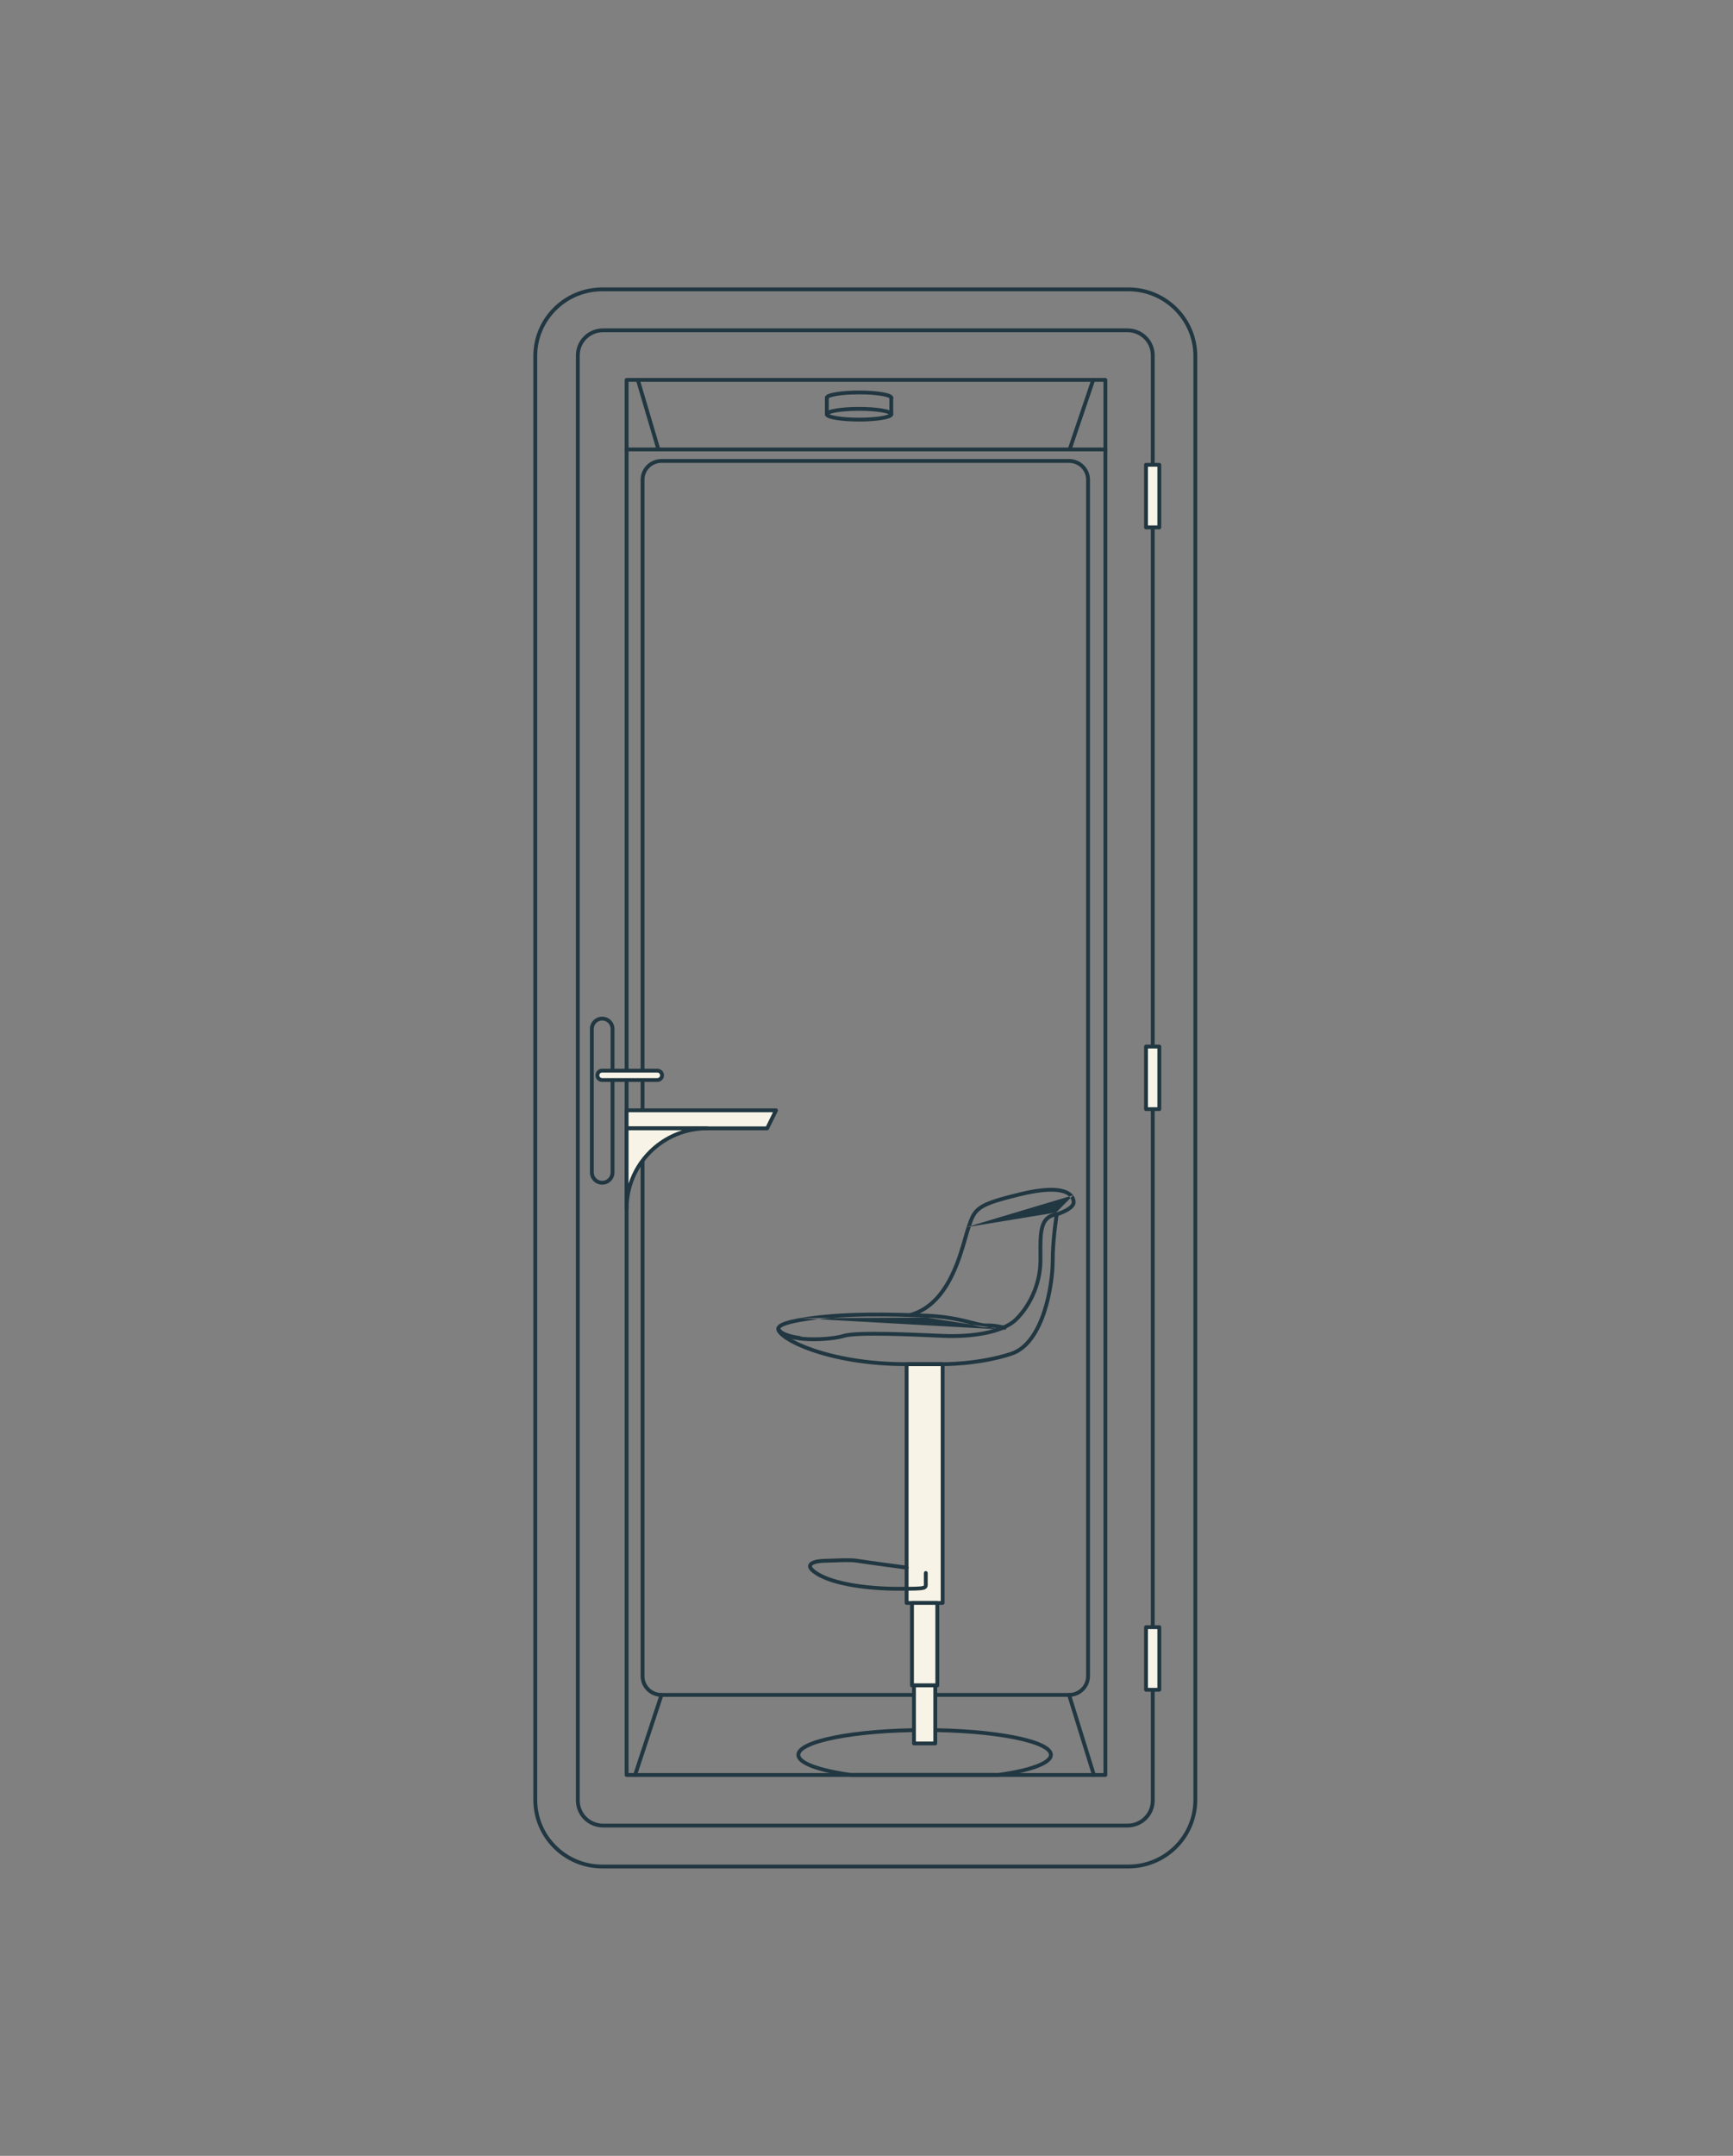 <svg width="193" height="240" viewBox="0 0 193 240" fill="none" xmlns="http://www.w3.org/2000/svg">
<rect x="0" y="0" width="193" height="240" fill="#808080" stroke="none"/>
<g clip-path="url(#clip0_4347_5063)">
<g clip-path="url(#clip1_4347_5063)">
<path fill-rule="evenodd" clip-rule="evenodd" d="M102.972 192.384C99.08 192.385 95.55 192.694 92.988 193.197L102.972 192.384ZM102.973 192.81C99.1 192.81 95.599 193.119 93.071 193.614C91.805 193.863 90.794 194.156 90.105 194.476C89.76 194.636 89.507 194.797 89.344 194.954C89.18 195.111 89.124 195.245 89.124 195.357C89.124 195.493 89.208 195.662 89.458 195.859C89.705 196.053 90.08 196.248 90.58 196.435C91.575 196.808 93.014 197.133 94.771 197.382H111.176C112.933 197.133 114.372 196.808 115.367 196.435C115.867 196.248 116.243 196.053 116.489 195.859C116.739 195.662 116.824 195.493 116.824 195.357C116.824 195.245 116.767 195.111 116.604 194.954C116.44 194.797 116.187 194.636 115.842 194.476C115.153 194.156 114.143 193.863 112.877 193.614C110.35 193.119 106.849 192.81 102.975 192.81C102.974 192.81 102.973 192.81 102.973 192.81ZM102.975 192.384C106.868 192.385 110.398 192.694 112.96 193.197C114.24 193.448 115.289 193.749 116.023 194.09C116.39 194.26 116.69 194.445 116.901 194.648C117.112 194.85 117.252 195.088 117.252 195.357C117.252 195.683 117.048 195.961 116.755 196.192C116.459 196.426 116.037 196.639 115.518 196.834C114.478 197.223 112.999 197.555 111.221 197.806C111.211 197.808 111.201 197.808 111.191 197.808H94.756C94.746 197.808 94.736 197.808 94.726 197.806C92.949 197.555 91.469 197.223 90.429 196.834C89.91 196.639 89.488 196.426 89.192 196.192C88.899 195.961 88.695 195.683 88.695 195.357C88.695 195.088 88.835 194.85 89.047 194.648C89.258 194.445 89.558 194.26 89.924 194.09C90.659 193.749 91.708 193.448 92.988 193.197" fill="#213741"/>
<path fill-rule="evenodd" clip-rule="evenodd" d="M67.071 32.426C63.07 32.426 59.827 35.652 59.827 39.632V200.368C59.827 204.348 63.07 207.574 67.071 207.574H125.662C129.663 207.574 132.906 204.348 132.906 200.368V39.632C132.906 35.652 129.663 32.426 125.662 32.426H67.071ZM59.398 39.632C59.398 35.417 62.834 32 67.071 32H125.662C129.899 32 133.335 35.417 133.335 39.632V200.368C133.335 204.583 129.899 208 125.662 208H67.071C62.834 208 59.398 204.583 59.398 200.368V39.632Z" fill="#213741"/>
<path fill-rule="evenodd" clip-rule="evenodd" d="M67.151 36.985C65.723 36.985 64.565 38.137 64.565 39.557V200.442C64.565 201.863 65.723 203.015 67.151 203.015H125.579C127.007 203.015 128.165 201.863 128.165 200.442V39.557C128.165 38.137 127.007 36.985 125.579 36.985H67.151ZM64.137 39.557C64.137 37.902 65.486 36.559 67.151 36.559H125.579C127.244 36.559 128.593 37.902 128.593 39.557V200.442C128.593 202.098 127.244 203.441 125.579 203.441H67.151C65.486 203.441 64.137 202.098 64.137 200.442V39.557Z" fill="#213741"/>
<path fill-rule="evenodd" clip-rule="evenodd" d="M73.669 51.527C72.621 51.527 71.772 52.372 71.772 53.414V186.584C71.772 187.626 72.621 188.47 73.669 188.47H119.063C120.111 188.47 120.96 187.626 120.96 186.584V53.414C120.96 52.372 120.111 51.527 119.063 51.527H73.669ZM71.344 53.414C71.344 52.137 72.385 51.102 73.669 51.102H119.063C120.347 51.102 121.388 52.137 121.388 53.414V186.584C121.388 187.861 120.347 188.896 119.063 188.896H73.669C72.385 188.896 71.344 187.861 71.344 186.584V53.414Z" fill="#213741"/>
<path fill-rule="evenodd" clip-rule="evenodd" d="M69.57 42.292C69.57 42.174 69.666 42.079 69.784 42.079H123.104C123.222 42.079 123.318 42.174 123.318 42.292V197.597C123.318 197.715 123.222 197.81 123.104 197.81H69.784C69.666 197.81 69.57 197.715 69.57 197.597V42.292ZM69.999 42.505V197.385H122.89V42.505H69.999Z" fill="#213741"/>
<path fill-rule="evenodd" clip-rule="evenodd" d="M67.065 113.608C66.547 113.608 66.127 114.026 66.127 114.541V130.523C66.127 131.038 66.547 131.456 67.065 131.456C67.583 131.456 68.003 131.038 68.003 130.523V114.541C68.003 114.026 67.583 113.608 67.065 113.608ZM65.699 114.541C65.699 113.791 66.311 113.182 67.065 113.182C67.819 113.182 68.431 113.791 68.431 114.541V130.523C68.431 131.273 67.819 131.881 67.065 131.881C66.311 131.881 65.699 131.273 65.699 130.523V114.541Z" fill="#213741"/>
<path d="M73.206 119.188H67.056C66.766 119.188 66.531 119.421 66.531 119.709C66.531 119.997 66.766 120.231 67.056 120.231H73.206C73.496 120.231 73.731 119.997 73.731 119.709C73.731 119.421 73.496 119.188 73.206 119.188Z" fill="#F7F4E7"/>
<path fill-rule="evenodd" clip-rule="evenodd" d="M67.055 119.401C66.884 119.401 66.745 119.539 66.745 119.709C66.745 119.88 66.884 120.018 67.055 120.018H73.206C73.377 120.018 73.516 119.88 73.516 119.709C73.516 119.539 73.377 119.401 73.206 119.401H67.055ZM66.316 119.709C66.316 119.304 66.647 118.975 67.055 118.975H73.206C73.614 118.975 73.944 119.304 73.944 119.709C73.944 120.115 73.614 120.444 73.206 120.444H67.055C66.647 120.444 66.316 120.115 66.316 119.709Z" fill="#213741"/>
<path d="M85.439 125.612H69.785V123.606H86.426L85.439 125.612Z" fill="#F7F4E7"/>
<path fill-rule="evenodd" clip-rule="evenodd" d="M69.57 123.606C69.57 123.489 69.666 123.393 69.784 123.393H86.425C86.499 123.393 86.568 123.431 86.607 123.494C86.646 123.556 86.65 123.634 86.617 123.7L85.63 125.706C85.595 125.779 85.52 125.825 85.438 125.825H69.784C69.666 125.825 69.57 125.73 69.57 125.612V123.606ZM69.999 123.819V125.399H85.305L86.082 123.819H69.999Z" fill="#213741"/>
<path d="M69.785 134.533V125.612H78.753C73.799 125.612 69.785 129.607 69.785 134.533Z" fill="#F7F4E7"/>
<path fill-rule="evenodd" clip-rule="evenodd" d="M69.57 125.612C69.57 125.495 69.666 125.399 69.784 125.399H78.752C78.871 125.399 78.966 125.495 78.966 125.612C78.966 125.73 78.871 125.825 78.752 125.825C73.917 125.825 69.999 129.725 69.999 134.533C69.999 134.65 69.903 134.746 69.784 134.746C69.666 134.746 69.57 134.65 69.57 134.533V125.612ZM69.999 131.768C70.898 128.948 73.137 126.72 75.973 125.825H69.999V131.768Z" fill="#213741"/>
<path fill-rule="evenodd" clip-rule="evenodd" d="M73.738 188.483C73.85 188.52 73.912 188.64 73.875 188.752L70.933 197.664C70.896 197.776 70.775 197.836 70.663 197.8C70.551 197.763 70.49 197.643 70.526 197.531L73.468 188.619C73.505 188.507 73.626 188.447 73.738 188.483Z" fill="#213741"/>
<path fill-rule="evenodd" clip-rule="evenodd" d="M118.999 188.482C119.112 188.447 119.232 188.51 119.266 188.623L122.03 197.535C122.065 197.647 122.002 197.766 121.889 197.801C121.776 197.836 121.656 197.773 121.621 197.66L118.857 188.748C118.822 188.636 118.886 188.517 118.999 188.482Z" fill="#213741"/>
<path d="M104.981 151.865H100.969V178.445H104.981V151.865Z" fill="#F7F4E7"/>
<path fill-rule="evenodd" clip-rule="evenodd" d="M100.754 151.865C100.754 151.747 100.85 151.652 100.968 151.652H104.98C105.098 151.652 105.194 151.747 105.194 151.865V178.445C105.194 178.562 105.098 178.658 104.98 178.658H100.968C100.85 178.658 100.754 178.562 100.754 178.445V151.865ZM101.182 152.078V178.232H104.766V152.078H101.182Z" fill="#213741"/>
<path d="M104.382 178.445H101.562V187.627H104.382V178.445Z" fill="#F7F4E7"/>
<path fill-rule="evenodd" clip-rule="evenodd" d="M101.352 178.445C101.352 178.327 101.447 178.232 101.566 178.232H104.385C104.503 178.232 104.599 178.327 104.599 178.445V187.627C104.599 187.745 104.503 187.84 104.385 187.84H101.566C101.447 187.84 101.352 187.745 101.352 187.627V178.445ZM101.78 178.658V187.414H104.171V178.658H101.78Z" fill="#213741"/>
<path d="M104.157 187.627H101.785V194.086H104.157V187.627Z" fill="#F7F4E7"/>
<path fill-rule="evenodd" clip-rule="evenodd" d="M101.574 187.627C101.574 187.51 101.67 187.414 101.788 187.414H104.16C104.279 187.414 104.374 187.51 104.374 187.627V194.086C104.374 194.204 104.279 194.299 104.16 194.299H101.788C101.67 194.299 101.574 194.204 101.574 194.086V187.627ZM102.002 187.84V193.873H103.946V187.84H102.002Z" fill="#213741"/>
<path fill-rule="evenodd" clip-rule="evenodd" d="M119.521 133.062C119.715 133.318 119.783 133.594 119.783 133.832C119.783 134.116 119.615 134.352 119.421 134.531C119.223 134.714 118.968 134.869 118.725 134.992C118.479 135.117 118.236 135.215 118.054 135.282C117.985 135.307 117.925 135.328 117.877 135.344C117.865 135.424 117.847 135.539 117.827 135.684C117.785 135.981 117.729 136.403 117.672 136.903C117.56 137.902 117.448 139.205 117.448 140.431C117.448 141.688 117.2 143.979 116.495 146.113C115.794 148.231 114.616 150.272 112.703 150.906L112.703 150.906C110.872 151.513 108.94 151.805 107.47 151.946C106.735 152.016 106.113 152.049 105.674 152.065C105.455 152.072 105.281 152.076 105.162 152.077C105.103 152.077 105.057 152.078 105.026 152.078C105.01 152.078 104.998 152.078 104.99 152.078L104.981 152.078L104.98 152.078L104.979 152.078L100.968 152.078C96.545 152.078 92.947 151.361 90.449 150.503C89.201 150.075 88.222 149.609 87.551 149.177C87.216 148.961 86.951 148.749 86.766 148.548C86.589 148.356 86.457 148.141 86.457 147.923C86.457 147.805 86.553 147.71 86.671 147.71C86.789 147.71 86.885 147.805 86.885 147.923C86.885 147.977 86.925 148.09 87.082 148.261C87.233 148.425 87.466 148.614 87.784 148.819C88.418 149.228 89.363 149.68 90.589 150.101C93.039 150.942 96.59 151.652 100.968 151.652H104.98L104.982 151.652H104.982L104.982 151.652L104.984 151.652L104.992 151.652C105 151.652 105.011 151.652 105.026 151.652C105.055 151.652 105.1 151.652 105.158 151.651C105.274 151.65 105.444 151.647 105.659 151.639C106.09 151.624 106.704 151.592 107.429 151.522C108.882 151.382 110.779 151.094 112.568 150.502C114.272 149.937 115.394 148.079 116.088 145.979C116.777 143.895 117.02 141.649 117.02 140.431C117.02 139.183 117.134 137.862 117.247 136.855C117.304 136.351 117.36 135.925 117.403 135.625C117.424 135.474 117.442 135.356 117.454 135.274C117.461 135.233 117.466 135.202 117.469 135.181L117.473 135.157L117.474 135.15L117.474 135.149L117.474 135.148L117.474 135.148C117.474 135.148 117.474 135.148 117.685 135.182L117.474 135.148C117.487 135.068 117.545 135.002 117.624 134.978M117.624 134.978L117.624 134.978L117.625 134.978L117.628 134.977L117.642 134.973C117.655 134.968 117.675 134.962 117.699 134.954C117.749 134.938 117.82 134.914 117.906 134.882C118.077 134.819 118.304 134.727 118.53 134.613C118.758 134.497 118.973 134.364 119.129 134.22C119.289 134.072 119.355 133.942 119.355 133.832C119.355 133.676 119.311 133.492 119.179 133.318C119.048 133.145 118.819 132.966 118.428 132.839C117.637 132.581 116.215 132.542 113.739 133.138C111.241 133.74 110.002 134.136 109.292 134.629C108.609 135.103 108.41 135.671 108.049 136.749L108.049 136.749C107.956 137.027 107.854 137.385 107.735 137.798C107.412 138.929 106.969 140.477 106.267 141.952C105.305 143.974 103.826 145.936 101.419 146.597C101.305 146.628 101.187 146.562 101.155 146.448C101.124 146.335 101.191 146.218 101.305 146.187C103.534 145.574 104.938 143.75 105.88 141.77C106.565 140.33 106.989 138.847 107.311 137.721C107.434 137.293 107.541 136.917 107.643 136.614M107.643 136.614L107.648 136.6C108 135.548 108.235 134.844 109.047 134.28C109.836 133.732 111.161 133.321 113.638 132.724C116.137 132.122 117.655 132.139 118.561 132.434C119.019 132.583 119.327 132.806 119.521 133.062" fill="#213741"/>
<path fill-rule="evenodd" clip-rule="evenodd" d="M89.002 146.744C93.664 145.916 99.493 146.105 103.221 146.254C105.105 146.33 106.533 146.614 107.612 146.875C107.89 146.942 108.134 147.004 108.357 147.062C108.579 147.118 108.779 147.17 108.971 147.215C109.347 147.303 109.625 147.35 109.839 147.342C110.351 147.322 110.877 147.39 111.271 147.462C111.469 147.498 111.636 147.535 111.753 147.563C111.812 147.577 111.859 147.589 111.891 147.598C111.907 147.602 111.919 147.605 111.928 147.608L111.938 147.611L111.941 147.611L111.942 147.612C111.942 147.612 111.942 147.612 111.883 147.816L111.942 147.612C112.055 147.644 112.121 147.762 112.089 147.875C112.056 147.988 111.938 148.054 111.824 148.021M111.824 148.021L111.824 148.021L111.822 148.021L111.814 148.018C111.807 148.016 111.795 148.013 111.781 148.009C111.751 148.002 111.708 147.99 111.652 147.977C111.541 147.95 111.383 147.915 111.194 147.881C110.815 147.812 110.324 147.749 109.855 147.767C109.578 147.778 109.249 147.718 108.872 147.629C108.688 147.586 108.476 147.532 108.245 147.473C108.016 147.414 107.768 147.351 107.511 147.288C106.45 147.033 105.051 146.754 103.204 146.679M103.204 146.679C99.469 146.53 93.686 146.344 89.078 147.164C87.918 147.37 87.304 147.584 87.032 147.771C86.897 147.864 86.89 147.92 86.889 147.927C86.889 147.936 86.892 147.978 86.979 148.056C87.153 148.212 87.508 148.369 87.926 148.495C88.335 148.619 88.765 148.702 89.06 148.729C89.177 148.739 89.264 148.843 89.253 148.96C89.243 149.077 89.138 149.164 89.021 149.153C88.693 149.123 88.234 149.033 87.801 148.902C87.378 148.774 86.942 148.596 86.692 148.372C86.567 148.26 86.451 148.102 86.462 147.903C86.473 147.703 86.609 147.545 86.788 147.421C87.145 147.176 87.844 146.95 89.002 146.744" fill="#213741"/>
<path fill-rule="evenodd" clip-rule="evenodd" d="M117.895 135.146C117.913 135.262 117.832 135.371 117.715 135.388C117.252 135.458 116.936 135.62 116.712 135.849C116.485 136.081 116.335 136.401 116.239 136.82C116.075 137.531 116.08 138.461 116.086 139.59C116.087 139.812 116.088 140.041 116.088 140.278C116.088 143.191 114.703 145.72 113.232 147.106C112.472 147.822 111.228 148.311 109.782 148.604C108.329 148.899 106.642 149.003 104.968 148.928C104.853 148.923 104.735 148.917 104.614 148.912C102.978 148.838 100.769 148.738 98.764 148.704C97.687 148.685 96.672 148.685 95.839 148.717C94.996 148.75 94.365 148.816 94.038 148.918C93.29 149.154 91.639 149.353 90.079 149.297C89.296 149.269 88.522 149.176 87.887 148.984C87.262 148.796 86.721 148.496 86.48 148.019C86.427 147.913 86.469 147.785 86.575 147.733C86.681 147.68 86.809 147.722 86.862 147.827C87.022 148.144 87.416 148.397 88.011 148.577C88.597 148.753 89.33 148.844 90.094 148.871C91.626 148.927 93.224 148.728 93.909 148.512L93.909 148.512C94.299 148.39 94.986 148.324 95.822 148.292C96.667 148.259 97.691 148.259 98.771 148.278C100.782 148.313 102.998 148.413 104.633 148.486C104.754 148.492 104.872 148.497 104.987 148.502C106.633 148.576 108.284 148.474 109.696 148.187C111.116 147.899 112.265 147.431 112.938 146.797C114.331 145.484 115.66 143.064 115.66 140.278C115.66 140.05 115.659 139.826 115.658 139.608C115.651 138.48 115.646 137.489 115.821 136.725C115.928 136.262 116.105 135.86 116.404 135.552C116.707 135.243 117.116 135.048 117.651 134.967C117.768 134.95 117.877 135.03 117.895 135.146Z" fill="#213741"/>
<path d="M129.11 116.507H127.629V123.474H129.11V116.507Z" fill="#F7F4E7"/>
<path fill-rule="evenodd" clip-rule="evenodd" d="M127.414 116.507C127.414 116.389 127.51 116.294 127.628 116.294H129.11C129.228 116.294 129.324 116.389 129.324 116.507V123.474C129.324 123.592 129.228 123.687 129.11 123.687H127.628C127.51 123.687 127.414 123.592 127.414 123.474V116.507ZM127.842 116.72V123.261H128.896V116.72H127.842Z" fill="#213741"/>
<path d="M129.11 181.145H127.629V188.113H129.11V181.145Z" fill="#F7F4E7"/>
<path fill-rule="evenodd" clip-rule="evenodd" d="M127.414 181.145C127.414 181.027 127.51 180.932 127.628 180.932H129.11C129.228 180.932 129.324 181.027 129.324 181.145V188.113C129.324 188.23 129.228 188.326 129.11 188.326H127.628C127.51 188.326 127.414 188.23 127.414 188.113V181.145ZM127.842 181.358V187.9H128.896V181.358H127.842Z" fill="#213741"/>
<path d="M129.11 51.745H127.629V58.712H129.11V51.745Z" fill="#F7F4E7"/>
<path fill-rule="evenodd" clip-rule="evenodd" d="M127.414 51.745C127.414 51.627 127.51 51.532 127.628 51.532H129.11C129.228 51.532 129.324 51.627 129.324 51.745V58.712C129.324 58.83 129.228 58.925 129.11 58.925H127.628C127.51 58.925 127.414 58.83 127.414 58.712V51.745ZM127.842 51.958V58.499H128.896V51.958H127.842Z" fill="#213741"/>
<path fill-rule="evenodd" clip-rule="evenodd" d="M70.978 42.087C71.091 42.054 71.21 42.119 71.244 42.232L73.487 49.828C73.521 49.941 73.456 50.059 73.342 50.092C73.229 50.125 73.11 50.061 73.077 49.948L70.833 42.352C70.8 42.239 70.865 42.121 70.978 42.087Z" fill="#213741"/>
<path fill-rule="evenodd" clip-rule="evenodd" d="M121.817 42.09C121.929 42.128 121.989 42.248 121.951 42.36L119.358 50.005C119.321 50.116 119.199 50.176 119.087 50.139C118.975 50.101 118.915 49.98 118.953 49.869L121.545 42.224C121.583 42.112 121.704 42.052 121.817 42.09Z" fill="#213741"/>
<path fill-rule="evenodd" clip-rule="evenodd" d="M69.57 50.035C69.57 49.917 69.666 49.822 69.784 49.822H123.104C123.222 49.822 123.318 49.917 123.318 50.035C123.318 50.152 123.222 50.248 123.104 50.248H69.784C69.666 50.248 69.57 50.152 69.57 50.035Z" fill="#213741"/>
<path fill-rule="evenodd" clip-rule="evenodd" d="M92.28 46.168C92.28 46.168 92.28 46.167 92.281 46.167C92.28 46.167 92.28 46.168 92.28 46.168ZM92.363 46.114C92.385 46.103 92.411 46.092 92.442 46.079C92.603 46.016 92.849 45.954 93.168 45.901C93.803 45.795 94.688 45.729 95.671 45.729C96.655 45.729 97.54 45.795 98.175 45.901C98.494 45.954 98.74 46.016 98.901 46.079C98.932 46.092 98.958 46.103 98.98 46.114C98.958 46.125 98.932 46.137 98.901 46.149C98.74 46.213 98.494 46.274 98.175 46.327C97.54 46.433 96.655 46.5 95.671 46.5C94.688 46.5 93.803 46.433 93.168 46.327C92.849 46.274 92.603 46.213 92.442 46.149C92.411 46.137 92.385 46.125 92.363 46.114ZM99.063 46.168C99.063 46.168 99.063 46.167 99.062 46.167C99.063 46.167 99.063 46.168 99.063 46.168ZM99.062 46.062C99.063 46.061 99.063 46.061 99.063 46.061C99.063 46.061 99.063 46.061 99.062 46.062ZM92.281 46.062C92.28 46.061 92.28 46.061 92.28 46.061C92.28 46.061 92.28 46.061 92.281 46.062ZM93.097 45.481C93.762 45.37 94.672 45.303 95.671 45.303C96.671 45.303 97.581 45.37 98.246 45.481C98.576 45.536 98.856 45.604 99.058 45.683C99.159 45.723 99.252 45.77 99.324 45.829C99.394 45.886 99.476 45.98 99.476 46.114C99.476 46.248 99.394 46.343 99.324 46.4C99.252 46.459 99.159 46.506 99.058 46.545C98.856 46.625 98.576 46.692 98.246 46.747C97.581 46.858 96.671 46.926 95.671 46.926C94.672 46.926 93.762 46.858 93.097 46.747C92.767 46.692 92.487 46.625 92.285 46.545C92.184 46.506 92.091 46.459 92.019 46.4C91.949 46.343 91.867 46.248 91.867 46.114C91.867 45.98 91.949 45.886 92.019 45.829C92.091 45.77 92.184 45.723 92.285 45.683C92.487 45.604 92.767 45.536 93.097 45.481Z" fill="#213741"/>
<path fill-rule="evenodd" clip-rule="evenodd" d="M92.291 44.331C92.271 44.427 92.184 44.5 92.081 44.5C91.963 44.5 91.867 44.405 91.867 44.287C91.867 44.153 91.949 44.059 92.019 44.002C92.091 43.943 92.185 43.896 92.285 43.856C92.487 43.777 92.767 43.709 93.098 43.654C93.762 43.543 94.672 43.476 95.671 43.476C96.671 43.476 97.581 43.543 98.245 43.654C98.576 43.709 98.856 43.777 99.058 43.856C99.158 43.896 99.252 43.943 99.324 44.002C99.394 44.059 99.476 44.153 99.476 44.287C99.476 44.405 99.38 44.5 99.262 44.5C99.158 44.5 99.072 44.427 99.052 44.331C99.028 44.312 98.981 44.284 98.901 44.252C98.74 44.189 98.494 44.127 98.175 44.074C97.54 43.968 96.655 43.902 95.671 43.902C94.688 43.902 93.803 43.968 93.168 44.074C92.849 44.127 92.603 44.189 92.442 44.252C92.362 44.284 92.315 44.312 92.291 44.331ZM92.279 44.341C92.279 44.341 92.28 44.34 92.281 44.34C92.28 44.34 92.28 44.341 92.279 44.341ZM99.063 44.341C99.063 44.341 99.063 44.34 99.062 44.34C99.063 44.34 99.063 44.341 99.063 44.341Z" fill="#213741"/>
<path fill-rule="evenodd" clip-rule="evenodd" d="M92.081 44.074C92.2 44.074 92.295 44.169 92.295 44.287V46.114C92.295 46.232 92.2 46.327 92.081 46.327C91.963 46.327 91.867 46.232 91.867 46.114V44.287C91.867 44.169 91.963 44.074 92.081 44.074Z" fill="#213741"/>
<path fill-rule="evenodd" clip-rule="evenodd" d="M99.261 44.074C99.379 44.074 99.475 44.169 99.475 44.287V46.114C99.475 46.232 99.379 46.327 99.261 46.327C99.143 46.327 99.047 46.232 99.047 46.114V44.287C99.047 44.169 99.143 44.074 99.261 44.074Z" fill="#213741"/>
<path fill-rule="evenodd" clip-rule="evenodd" d="M93.637 173.481C94.313 173.462 95.022 173.461 95.495 173.542C95.939 173.617 97.311 173.807 98.579 173.979C99.212 174.065 99.816 174.146 100.263 174.205C100.486 174.235 100.669 174.259 100.797 174.276L100.997 174.303C100.997 174.303 100.997 174.303 100.969 174.514C100.941 174.725 100.941 174.725 100.941 174.725L100.741 174.698C100.613 174.681 100.429 174.657 100.206 174.627C99.759 174.568 99.154 174.487 98.521 174.401C97.258 174.23 95.875 174.039 95.422 173.961C94.998 173.889 94.331 173.888 93.649 173.907C93.378 173.914 93.104 173.925 92.846 173.936C92.468 173.951 92.125 173.964 91.877 173.964C91.679 173.964 91.415 173.981 91.161 174.023C90.901 174.066 90.677 174.132 90.539 174.217C90.472 174.259 90.443 174.295 90.432 174.318C90.424 174.334 90.418 174.357 90.436 174.405C90.456 174.459 90.508 174.54 90.623 174.648C90.735 174.755 90.899 174.879 91.128 175.021C92.036 175.585 93.433 175.997 95.032 176.265C96.625 176.533 98.395 176.656 100.031 176.656C100.855 176.656 101.455 176.654 101.894 176.641C102.337 176.628 102.596 176.604 102.749 176.566C102.824 176.548 102.856 176.53 102.87 176.52C102.877 176.514 102.879 176.512 102.881 176.504C102.886 176.49 102.89 176.462 102.89 176.404C102.891 176.376 102.89 176.346 102.889 176.309C102.888 176.274 102.887 176.233 102.887 176.19C102.887 175.865 102.888 175.595 102.888 175.406C102.889 175.311 102.889 175.237 102.889 175.187L102.889 175.109L102.889 175.109C102.89 174.991 102.986 174.897 103.105 174.897C103.223 174.898 103.318 174.993 103.318 175.111L103.318 175.111L103.317 175.188C103.317 175.239 103.317 175.313 103.316 175.407C103.316 175.595 103.315 175.865 103.315 176.19C103.315 176.228 103.316 176.263 103.317 176.299L103.317 176.302C103.318 176.336 103.319 176.372 103.319 176.407C103.318 176.474 103.314 176.556 103.288 176.635C103.26 176.722 103.209 176.799 103.127 176.86C103.05 176.917 102.956 176.954 102.853 176.979C102.65 177.03 102.347 177.054 101.906 177.067C101.461 177.08 100.854 177.082 100.031 177.082C98.375 177.082 96.581 176.958 94.96 176.685C93.346 176.414 91.881 175.991 90.901 175.382C90.657 175.231 90.468 175.09 90.327 174.957C90.188 174.825 90.087 174.692 90.035 174.555C89.981 174.412 89.983 174.267 90.045 174.136C90.103 174.012 90.206 173.922 90.313 173.856C90.523 173.725 90.816 173.648 91.091 173.603C91.371 173.556 91.659 173.538 91.877 173.538C92.119 173.538 92.445 173.525 92.813 173.511C93.072 173.5 93.351 173.489 93.637 173.481ZM101.181 174.542C101.166 174.658 101.058 174.74 100.941 174.725L100.969 174.514L100.997 174.303C101.114 174.318 101.197 174.425 101.181 174.542Z" fill="#213741"/>
</g>
</g>
<defs>
<clipPath id="clip0_4347_5063">
<path d="M0.398 16C0.398 7.163 7.562 0 16.398 0H176.398C185.235 0 192.398 7.163 192.398 16V224C192.398 232.837 185.235 240 176.398 240H16.398C7.562 240 0.398 232.837 0.398 224V16Z" fill="white"/>
</clipPath>
<clipPath id="clip1_4347_5063">
<rect width="73.936" height="176" fill="white" transform="translate(59.398 32)"/>
</clipPath>
</defs>
</svg>
